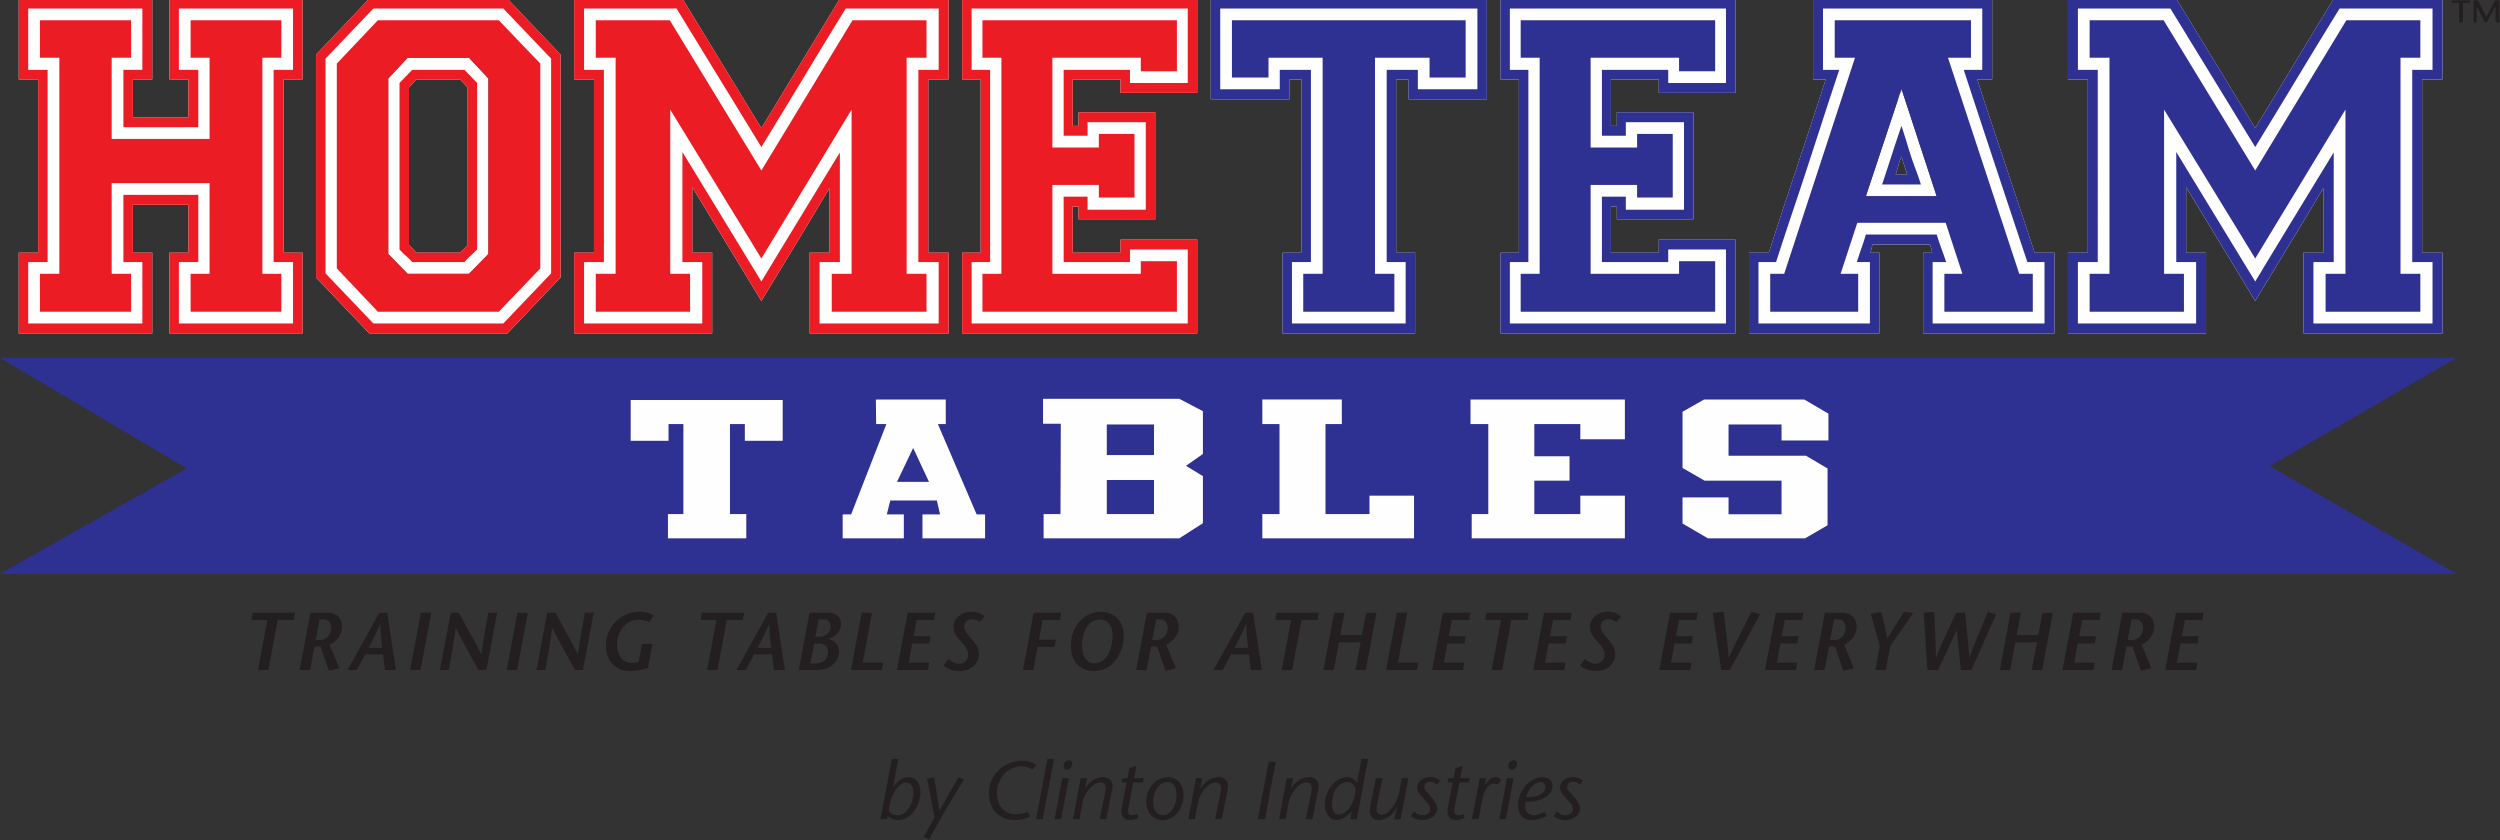 <?xml version="1.0" encoding="UTF-8"?>
<svg xmlns="http://www.w3.org/2000/svg" width="366" height="123" viewBox="0 0 366 123">
  <rect x="0" y="0" width="366" height="123" fill="#333333" stroke="none"/>
  <g fill="none" fill-rule="evenodd">
    <path fill="#231F20" d="m37.77 98.096 1.367-7.328h-2.326l.204-1.068h6.188l-.204 1.068h-2.338l-1.368 7.328zM46.217 93.695h.624c1.163 0 1.643-1.067 1.643-1.74 0-.658-.336-1.282-1.08-1.282h-.623l-.564 3.022Zm-.779-3.994h2.542c1.524 0 2.111 1.079 2.111 2.087 0 1.199-.888 2.159-1.823 2.59l1.415 3.455-1.523.383-1.235-3.55h-.888l-.647 3.43h-1.524l1.572-8.395ZM55.96 94.846c-.12-1.03-.252-2.075-.288-3.442h-.024a51.658 51.658 0 0 1-1.679 3.442h1.991Zm.732-5.146 1.271 8.396h-1.607l-.276-2.29h-2.626l-1.212 2.29h-1.367l4.653-8.396h1.164ZM60.043 98.096l1.571-8.396h1.523l-1.571 8.396zM71.21 98.096h-1.163c-1.091-1.979-2.734-4.94-3.321-6.165h-.024c-.133 1.271-.648 4.186-.996 6.165H64.41l1.57-8.396h1.188c1.092 1.967 2.519 4.558 3.298 6.093h.024c.157-1.51.648-4.126.996-6.093h1.295l-1.571 8.396ZM74.179 98.096 75.75 89.7h1.523l-1.571 8.396zM85.346 98.096h-1.164c-1.09-1.979-2.734-4.94-3.32-6.165h-.025c-.133 1.271-.648 4.186-.996 6.165h-1.295l1.571-8.396h1.187c1.092 1.967 2.52 4.558 3.298 6.093h.024c.157-1.51.648-4.126.996-6.093h1.295l-1.57 8.396ZM95.522 94.258l-.66 3.526c-.863.3-1.751.455-2.602.455-2.64 0-3.586-2.098-3.562-3.79.06-2.685 2.122-4.892 5.06-4.892.78 0 1.62.311 1.92.575l-.624.96c-.504-.216-.935-.36-1.511-.36-1.907 0-3.214 1.703-3.214 3.694 0 1.031.48 2.64 2.327 2.64.167 0 .503-.037.839-.194l.492-2.614h1.535ZM103.517 98.096l1.367-7.328h-2.326l.204-1.068h6.188l-.204 1.068h-2.338l-1.368 7.328zM112.9 94.846c-.12-1.03-.252-2.075-.288-3.442h-.024a51.658 51.658 0 0 1-1.68 3.442h1.992Zm.732-5.146 1.27 8.396h-1.606l-.276-2.29h-2.626l-1.212 2.29h-1.367l4.653-8.396h1.164ZM119.368 93.227h.492c1.007 0 1.751-.6 1.751-1.535 0-.516-.324-1.02-.984-1.02h-.78l-.479 2.555Zm-.72 3.897h.78c.935 0 1.787-.49 1.787-1.69 0-.66-.432-1.235-1.26-1.235h-.755l-.552 2.925Zm-1.703.972 1.571-8.395h2.723c1.283 0 1.883.78 1.883 1.607 0 1.475-1.259 2.04-1.943 2.231v.024c.936.048 1.667.911 1.667 1.847 0 .863-.73 2.686-3.394 2.686h-2.507ZM126.149 89.701h1.523l-1.367 7.328h2.998l-.204 1.068h-4.521zM136.731 90.768h-2.53l-.444 2.375h2.482l-.203 1.067h-2.483l-.528 2.819h3.011l-.204 1.067h-4.522l1.571-8.395h4.054zM143.487 91.044c-.336-.191-.73-.407-1.175-.407-.54 0-1.139.36-1.139 1.03 0 .314-.037.636.971 1.775.924 1.044 1.163 1.657 1.163 2.352 0 1.056-.827 2.446-2.878 2.446-.792 0-1.775-.263-2.267-.84l.696-.912c.54.385.911.672 1.547.672.96 0 1.343-.742 1.343-1.294 0-.816-.683-1.511-1.163-2.064-.756-.875-.972-1.247-.972-2.11 0-1.103 1.08-2.134 2.615-2.134.96 0 1.511.335 1.931.694l-.672.793ZM155.162 90.768h-2.519l-.539 2.879h2.495l-.216 1.067H151.9l-.624 3.382h-1.522l1.57-8.395h4.042zM160.192 97.101c2.255 0 2.698-2.963 2.698-3.994 0-1.367-.6-2.41-1.906-2.41-1.392 0-2.567 1.402-2.567 3.921 0 .456.168 2.483 1.775 2.483m.972-7.544c1.942 0 3.358 1.367 3.358 3.598 0 1.92-1.271 5.085-4.414 5.085-1.691 0-3.322-1.175-3.322-3.622 0-3.718 2.65-5.06 4.378-5.06M168.688 93.695h.624c1.163 0 1.643-1.067 1.643-1.74 0-.658-.335-1.282-1.08-1.282h-.624l-.563 3.022Zm-.78-3.994h2.544c1.522 0 2.11 1.079 2.11 2.087 0 1.199-.888 2.159-1.823 2.59l1.416 3.455-1.524.383-1.235-3.55h-.888l-.647 3.43h-1.524l1.572-8.395ZM182.728 94.846c-.12-1.03-.252-2.075-.288-3.442h-.024a52.154 52.154 0 0 1-1.68 3.442h1.992Zm.73-5.146 1.273 8.396h-1.607l-.277-2.29h-2.626l-1.212 2.29h-1.367l4.654-8.396h1.163ZM187.649 98.096l1.367-7.328h-2.326l.203-1.068h6.19l-.205 1.068h-2.338l-1.368 7.328zM199.946 98.096h-1.522l.767-4.054h-3.166l-.756 4.054h-1.523l1.571-8.396h1.524l-.613 3.275h3.155l.612-3.25h1.522zM204.496 89.701h1.523l-1.367 7.328h2.998l-.204 1.068h-4.521zM215.078 90.768h-2.53l-.445 2.375h2.484l-.204 1.067H211.9l-.528 2.819h3.011l-.204 1.067h-4.522l1.571-8.395h4.054zM218.38 98.096l1.367-7.328h-2.326l.203-1.068h6.189l-.204 1.068h-2.338l-1.368 7.328zM229.898 90.768h-2.53l-.445 2.375h2.484l-.204 1.067h-2.483l-.528 2.819h3.011l-.204 1.067h-4.522l1.571-8.395h4.054zM236.655 91.044c-.337-.191-.732-.407-1.175-.407-.54 0-1.14.36-1.14 1.03 0 .314-.036.636.971 1.775.923 1.044 1.163 1.657 1.163 2.352 0 1.056-.827 2.446-2.879 2.446-.79 0-1.774-.263-2.266-.84l.696-.912c.54.385.911.672 1.547.672.96 0 1.344-.742 1.344-1.294 0-.816-.684-1.511-1.163-2.064-.756-.875-.972-1.247-.972-2.11 0-1.103 1.08-2.134 2.614-2.134.96 0 1.511.335 1.931.694l-.671.793ZM248.342 90.768h-2.53l-.445 2.375h2.484l-.204 1.067h-2.483l-.528 2.819h3.011l-.204 1.067h-4.522l1.571-8.395h4.054zM251.992 98.096l-1.248-8.37 1.583-.146c.276 2.135.673 5.205.756 6.693h.024c.66-1.535 2.207-4.558 3.285-6.693l1.308.313-4.462 8.203h-1.246ZM263.822 90.768h-2.531l-.444 2.375h2.484l-.204 1.067h-2.483l-.528 2.819h3.011l-.204 1.067h-4.522l1.571-8.395h4.054zM267.94 93.695h.624c1.163 0 1.643-1.067 1.643-1.74 0-.658-.335-1.282-1.08-1.282h-.624l-.563 3.022Zm-.78-3.994h2.544c1.522 0 2.11 1.079 2.11 2.087 0 1.199-.888 2.159-1.823 2.59l1.416 3.455-1.524.383-1.235-3.55h-.888l-.647 3.43h-1.524l1.572-8.395ZM274.552 98.096l.647-3.514-1.319-4.725 1.547-.277c.288 1.236.624 2.46.852 3.911h.024c.839-1.452 1.655-2.675 2.458-3.91l1.332.167-3.358 4.834-.661 3.514h-1.522ZM283.156 89.58c.12 2.1.252 5.398.287 6.693h.024c.469-1.415 1.968-4.521 2.927-6.572h1.282c.23 2.05.553 5.037.637 6.572h.024c.54-1.583 1.798-4.592 2.687-6.692l1.21.36-3.621 8.156h-1.548l-.587-5.805h-.024l-2.71 5.805h-1.572l-.538-8.396 1.522-.12ZM298.969 98.096h-1.522l.767-4.054h-3.166l-.756 4.054h-1.523l1.571-8.396h1.524l-.613 3.275h3.155l.612-3.25h1.522zM307.369 90.768h-2.53l-.445 2.375h2.484l-.204 1.067h-2.483l-.528 2.819h3.011l-.204 1.067h-4.522l1.571-8.395h4.054zM311.488 93.695h.623c1.163 0 1.644-1.067 1.644-1.74 0-.658-.337-1.282-1.08-1.282h-.625l-.563 3.022Zm-.78-3.994h2.543c1.523 0 2.11 1.079 2.11 2.087 0 1.199-.887 2.159-1.822 2.59l1.415 3.455-1.524.383-1.235-3.55h-.887l-.647 3.43h-1.524l1.572-8.395ZM322.406 90.768h-2.53l-.445 2.375h2.484l-.204 1.067h-2.483l-.528 2.819h3.011l-.204 1.067h-4.522l1.571-8.395h4.054zM365.906 3.283h-.56V.9h-.017l-1.279 2.382h-.264L362.594.9h-.007v2.382h-.455V.053h.647l1.216 2.423 1.318-2.422h.593v3.229Zm-5.894 0V.42h-1.087V.054h2.726V.42h-1.079v2.862h-.56Z"></path>
    <path fill="#FEFEFE" d="M19.453 36.99h2.84v11.824H2.742V36.99h2.84V11.626h-2.84V-.198h19.551v11.824h-2.84v5.549h8.125v-5.549h-2.775V-.198h19.486v11.824h-2.774V36.99h2.774v11.824H24.803V36.99h2.775v-7.001h-8.125zM67.341 11.626h-6.407l-1.057 1.189v23.052l.463.463c.175.177.373.397.594.66h6.407c.176-.175.352-.34.53-.495.174-.153.372-.363.593-.627V12.814l-1.123-1.19Zm5.073-.483.166 26.27c-.44.44-1.892-.471-.665 1.663 1.391 2.42-3.805 1.1-4.157 1.495l-9.477-.331c-.397-.44-.923-1.632-1.164-1.83-.242-.197-.812-1.432-1.164-1.828l-.832-25.273 4.822-3.492 9.311-.167 3.16 3.492Zm-3.752-2.688H59.68l-2.84 3.038v25.695l2.84 2.906h8.983l2.841-2.907V11.494l-2.84-3.037ZM54.065-.196h20.212l7.794 8.19v32.63l-7.794 8.19H54.065l-7.795-8.19V7.993l7.795-8.19ZM138.876-.198v11.823h-2.973V36.99h2.973v11.824h-20.344V36.99h2.906v-9.446a1568.322 1568.322 0 0 1-5.284 8.785c-1.762 2.907-3.326 5.483-4.69 7.73l-10.107-16.647v9.578h2.907v11.824H84.052V36.99h2.906V11.625h-2.906V-.198h15.852l11.56 18.957L122.957-.198h15.92ZM175.271 48.814h-34.414V36.99h2.708V11.626h-2.708V-.198h34.414v13.805h-11.229v-1.981h-7.001v6.803h.858v-1.981h11.229v15.654h-11.229v-1.85h-.858v6.738h7.001v-1.915h11.229zM206.185 11.626H204.4V36.99h2.775v11.824h-19.42V36.99h2.774V11.626h-1.717v2.906h-11.559V-.197h40.424v14.729h-11.492zM254.072 48.814h-34.414V36.99h2.708V11.626h-2.708V-.198h34.414v13.805h-11.229v-1.981h-7.002v6.803h.859v-1.981h11.228v15.654H236.7v-1.85h-.859v6.738h7.002v-1.915h11.229zM279.238 25.563c-.09-.22-.21-.571-.363-1.057-.156-.484-.322-1.012-.495-1.586a7.89 7.89 0 0 0-.43 1.223c-.11.419-.255.892-.43 1.42h1.718Zm-7.632 4.035c.572-1.718 2.408-6.017 2.827-7.316.418-1.299 3.837-8.566 4.322-9.976.351 1.101 2.938 7.254 3.16 7.981.22.726.798 2.232.998 2.826.197.595.942 2.089 1.162 2.661.22.572.07 3.154.334 3.99l-12.803-.166Zm11.925-.864-5.151-15.721-5.22 15.721h10.371Zm8.125-17.109h-2.18a521.136 521.136 0 0 0 2.08 6.375l2.048 6.143 2.08 6.242c.704 2.114 1.431 4.316 2.18 6.605h2.907v11.824H281.55V36.99h1.32c-.043-.22-.089-.418-.132-.594a4.912 4.912 0 0 0-.197-.595h-8.39a4.583 4.583 0 0 0-.132.495c-.045.199-.11.43-.197.694h1.32v11.824h-19.09V36.99h2.907a868.722 868.722 0 0 1 2.113-6.506c.661-2.003 1.322-3.996 1.983-5.978.66-1.981 1.33-4.006 2.014-6.077.683-2.069 1.42-4.337 2.214-6.804h-1.85V-.198h26.223v11.823ZM357.576-.198v11.823h-2.973V36.99h2.973v11.824h-20.345V36.99h2.907v-9.446a1568.25 1568.25 0 0 1-5.285 8.785 7907.477 7907.477 0 0 1-4.689 7.73l-10.107-16.647v9.578h2.907v11.824h-20.212V36.99h2.906V11.625h-2.906V-.198h15.852l11.56 18.957L341.657-.198h15.92Z"></path>
    <path d="M16.349 40.087h2.84v5.549H5.847v-5.55h2.84V8.449h-2.84V2.966h13.342v5.482h-2.84v11.89h14.333V8.448h-2.774V2.966h13.277v5.482H38.41v31.639h2.774v5.549H27.908v-5.55h2.774V26.812H16.349v13.276Zm1.717-11.56H29.03v9.843h-2.84v8.984H42.9V38.37h-2.84V10.232h2.84V1.248h-16.71v8.984h2.84v8.388H18.066v-8.388h2.775V1.248H4.129v8.984h2.84V38.37H4.13v8.984H20.84V38.37h-2.775v-9.842Zm1.387 8.456h2.84v11.824H2.743V36.983h2.84V11.618h-2.84V-.205h19.552v11.823h-2.841v5.549h8.125v-5.55h-2.774V-.204h19.485v11.823h-2.773v25.365h2.773v11.824H24.804V36.983h2.774v-7.001h-8.125v7ZM67.341 11.618h-6.407l-1.057 1.189V35.86l.463.462c.175.177.373.397.594.66h6.407c.176-.175.352-.34.53-.495.174-.153.372-.363.593-.627V12.807l-1.123-1.189Zm2.51.528V36.52c-.44.441-.77.76-.99.958-.222.199-.507.495-.859.892H60.34c-.397-.44-.717-.76-.958-.958a8.208 8.208 0 0 1-.892-.892V12.146l1.85-1.915h7.662l1.85 1.915Zm-1.189-3.698H59.68l-2.84 3.038V37.18l2.84 2.907h8.983l2.841-2.907V11.486l-2.84-3.038ZM55.32 2.966h17.702l6.077 6.34v29.989l-6.077 6.341H55.32l-6.01-6.341V9.306l6.01-6.34ZM47.657 8.58v31.441l7.002 7.332h19.023l7.002-7.332V8.58l-7.002-7.332H54.66L47.657 8.58Zm6.408-8.785h20.212l7.794 8.19v32.631l-7.794 8.19H54.065l-7.795-8.19V7.985l7.795-8.19ZM135.64 2.966v5.482h-2.907v31.639h2.906v5.549h-13.87v-5.55h2.905V16.045l-13.21 21.798-13.343-21.798v24.043h2.906v5.549H87.222v-5.55h2.906V8.449h-2.906V2.966h10.833l13.41 21.995 13.341-21.995h10.833Zm-11.824-1.718c-1.982 3.215-4.03 6.572-6.143 10.073a1769.828 1769.828 0 0 1-6.209 10.206L99.046 1.247h-13.54v8.985h2.905V38.37h-2.906v8.984h17.306V38.37h-2.907V22.253l11.56 18.957c1.673-2.773 3.522-5.822 5.548-9.148 2.025-3.325 4.007-6.573 5.945-9.742v16.05h-2.972v8.984h17.438V38.37h-2.973V10.232h2.973V1.248h-13.607Zm15.06-1.453v11.823h-2.973v25.365h2.973v11.824h-20.344V36.983h2.906v-9.446a1630.887 1630.887 0 0 1-5.284 8.785l-4.69 7.729-10.107-16.646v9.578h2.907v11.824H84.052V36.983h2.906V11.618h-2.906V-.205h15.852l11.56 18.957L122.957-.205h15.92ZM172.299 45.636h-28.47v-5.55h2.775V8.448h-2.774V2.966h28.469v7.463h-5.284V8.448h-12.947v13.146h6.804V19.61h5.218v9.313h-5.218v-1.85h-6.804v13.012h12.947V38.24h5.284v7.397Zm1.585-9.116h-8.455v1.85h-9.71v-9.578h3.5v1.915h8.522V17.893h-8.521v1.982h-3.501v-9.643h9.71v1.915h8.455v-10.9h-31.64v8.985h2.709V38.37h-2.708v8.983h31.639V36.52Zm1.387 12.286h-34.413V36.983h2.708V11.618h-2.708V-.207h34.413V13.6h-11.23v-1.982h-7v6.804h.858V16.44h11.229v15.654h-11.23v-1.85h-.857v6.739h7v-1.915h11.23v13.739Z" fill="#EC1C24"></path>
    <path d="M209.288 8.448h-7.992v31.639h2.84v5.549h-13.342v-5.549h2.84V8.448h-7.926v2.906h-5.352V2.966h34.217v8.388h-5.285V8.448Zm-1.717 4.623h8.72V1.248h-37.65v11.823h8.717v-2.84h4.56V38.37h-2.776v8.983h16.646V38.37h-2.775V10.231h4.558v2.84Zm-1.387-1.453H204.4v25.364h2.776v11.824h-19.42V36.982h2.773V11.618h-1.717v2.906h-11.558V-.205h40.424v14.729h-11.493v-2.906ZM251.099 45.636h-28.47v-5.55h2.776V8.448h-2.775V2.966h28.469v7.463h-5.284V8.448h-12.946v13.146h6.802V19.61h5.219v9.313h-5.22v-1.85h-6.801v13.012h12.946V38.24h5.284v7.397Zm1.585-9.116h-8.455v1.85h-9.71v-9.578h3.5v1.915h8.522V17.893h-8.521v1.982h-3.5v-9.643h9.709v1.915h8.455v-10.9h-31.64v8.985h2.709V38.37h-2.71v8.983h31.64V36.52Zm1.388 12.286h-34.414V36.983h2.708V11.618h-2.708V-.207h34.414V13.6h-11.23v-1.982h-7.002v6.804h.86V16.44h11.228v15.654H236.7v-1.85h-.86v6.739h7.002v-1.915h11.23v13.739ZM279.238 25.555c-.09-.22-.21-.57-.363-1.056-.156-.484-.322-1.012-.495-1.586a7.89 7.89 0 0 0-.43 1.223c-.11.419-.255.892-.43 1.42h1.718Zm-3.7 1.454a515.023 515.023 0 0 0 1.486-4.524c.418-1.3.87-2.654 1.356-4.063.35 1.101.637 2.014.858 2.74.22.728.43 1.387.627 1.983.198.595.406 1.178.627 1.75a36.6 36.6 0 0 1 .726 2.114h-5.68Zm7.993 1.718-5.151-15.722-5.22 15.722h10.371Zm5.02-20.279h-3.368l10.435 31.639h1.983v5.548h-12.947v-5.548h2.642l-2.445-7.465h-12.945l-2.444 7.465h2.576v5.548h-12.88v-5.548h2.047l10.37-31.639h-2.972V2.966h19.947v5.482Zm1.651-7.2h-23.317v8.983h2.379c-.838 2.51-1.63 4.921-2.379 7.232a3582.73 3582.73 0 0 1-2.245 6.904 823.71 823.71 0 0 1-2.28 6.87c-.77 2.29-1.552 4.668-2.345 7.133h-2.575v8.983h16.315V38.37h-1.914c.306-.967.548-1.694.726-2.18.174-.484.373-1.1.594-1.85h10.37c.264.837.505 1.552.728 2.147.219.594.438 1.221.66 1.883h-1.982v8.983h16.38V38.37h-2.51c-1.63-4.887-3.192-9.587-4.689-14.102a3475.863 3475.863 0 0 1-4.623-14.037h2.707V1.248Zm1.454 10.37h-2.18a521.136 521.136 0 0 0 2.08 6.374l2.048 6.143 2.08 6.242c.704 2.115 1.431 4.317 2.18 6.606h2.907v11.824H281.55V36.981h1.32c-.043-.22-.089-.417-.132-.593a4.912 4.912 0 0 0-.197-.596h-8.39a4.583 4.583 0 0 0-.132.495c-.045.2-.11.43-.197.695h1.32v11.824h-19.09V36.981h2.907a868.722 868.722 0 0 1 2.113-6.505c.661-2.003 1.322-3.997 1.983-5.979.66-1.98 1.33-4.006 2.014-6.076.683-2.07 1.42-4.338 2.214-6.805h-1.85V-.206h26.223v11.824ZM354.34 2.966v5.482h-2.906v31.639h2.906v5.549h-13.87v-5.55h2.905V16.045l-13.21 21.798-13.344-21.798v24.043h2.907v5.549h-13.805v-5.55h2.906V8.449h-2.906V2.966h10.832l13.41 21.995 13.342-21.995h10.833Zm-11.824-1.718c-1.982 3.215-4.03 6.572-6.143 10.073a1715.3 1715.3 0 0 1-6.209 10.206l-12.418-20.28h-13.54v8.985h2.905V38.37h-2.906v8.984h17.306V38.37h-2.906V22.253l11.56 18.957c1.672-2.773 3.522-5.822 5.548-9.148 2.024-3.325 4.006-6.573 5.944-9.742v16.05h-2.972v8.984h17.438V38.37h-2.972V10.232h2.972V1.248h-13.607Zm15.06-1.453v11.823h-2.972v25.365h2.972v11.824h-20.344V36.983h2.906v-9.446a1630.887 1630.887 0 0 1-5.284 8.785c-1.762 2.907-3.326 5.483-4.69 7.729l-10.106-16.646v9.578h2.906v11.824h-20.212V36.983h2.906V11.618h-2.906V-.205h15.853l11.56 18.957L341.656-.205h15.92ZM359.675 84.028H-.037l27.391-15.455-27.391-16.2h359.712L332.294 68.24z" fill="#2E3092"></path>
    <path fill="#FEFEFE" d="M109.256 78.809H97.787v-3.55h2.26V62.088h-2.174v2.443H92.33v-5.968h22.255v5.968h-5.542v-2.443h-2.175v13.171h2.388zM136.006 70.55l-2.32-4.97-2.366 4.97h4.686Zm-3.686 8.259h-8.953v-3.5h1.237l5.158-13.221h-1.492l-.043-3.601h10.233v3.6h-1.152l5.671 13.222h1.236v3.5h-9.166v-3.5h2.577l-.469-2.038h-6.818l-.51 2.038h2.491v3.5ZM162.036 75.258h6.907v-4.986h-6.907v4.986Zm0-8.637h6.907v-4.483h-6.907v4.483Zm10.616 12.188h-19.868v-3.551h2.473l.043-13.221h-2.601v-3.651h19.953l3.453 1.811v6.264l-2.472 1.735 2.472 1.509v6.891l-3.453 2.213ZM194.055 75.258h6.437v-2.695h6.523v6.245h-22.212v-3.55h2.516V62.087h-2.516v-3.601h11.639v3.601h-2.387zM237.882 78.809h-22.426v-3.55h2.43V62.088h-2.601v-3.601h22.597v5.817h-6.523v-2.216h-6.737v4.709h5.159v3.576h-5.159v4.886h6.737v-2.695h6.523zM246.323 72.816h6.736v2.468h7.759v-4.911h-11.265l-3.23-1.867v-8.227l3.155-1.792h14.666l3.538 2.074v3.919h-6.864v-2.342h-7.759v4.583H264.4l3.154 1.864v8.311l-3.282 1.913h-14.24l-3.709-2.165z"></path>
    <path d="M131.607 119.341c.768 0 2.11-1.247 2.11-3.334 0-.576-.191-1.416-1.102-1.416-.912 0-2.16 1.32-2.495 4.078.348.576.9.672 1.487.672Zm-1.043-8.239h.947l-.767 4.113.024.024c.48-.767 1.307-1.463 2.255-1.463 1.259 0 1.727 1.104 1.727 2.303 0 1.583-1.2 3.982-3.287 3.982a2.102 2.102 0 0 1-1.511-.624l-.084.48h-.971l1.667-8.815ZM136.756 113.8c.264 1.571.54 3.154.768 4.87h.024a169.335 169.335 0 0 1 2.782-4.87l.78.336c-1.775 2.926-3.55 5.852-5.085 8.78l-.792-.408 1.583-2.83-1.091-5.71 1.03-.168ZM151.177 112.625c-.385-.168-.792-.408-1.631-.408-2.028 0-3.587 1.679-3.587 3.91 0 2.015 1.248 3.094 2.712 3.094.623 0 1.282-.143 1.81-.36l.311.696c-.623.288-1.499.504-2.242.504-1.847 0-3.766-1.175-3.766-3.886 0-3.118 2.59-4.798 4.918-4.798.959 0 1.738.409 2.002.648l-.528.6ZM151.684 119.917l1.655-8.815h.972l-1.655 8.815zM155.716 112.11c0-.469.384-.805.755-.805.396 0 .516.336.516.516 0 .36-.288.851-.768.851-.48 0-.503-.407-.503-.563Zm.768 1.81-1.128 5.997h-.972l1.128-5.997h.972ZM158.847 115.36l.024.023c.504-.695 1.259-1.607 2.71-1.607.684 0 1.296.492 1.296 1.223 0 .42-.072.732-.156 1.128l-.756 3.79h-.971l.755-3.659c.06-.239.12-.659.12-.947 0-.444-.264-.744-.84-.744-.983 0-2.278 1.44-2.566 3.047l-.42 2.303h-.96l1.128-5.997h.936l-.3 1.44ZM166.658 119.773c-.408.168-.839.288-1.21.288-1.08 0-1.44-.756-1.212-1.895l.695-3.61h-.755l.131-.636h.756l.264-1.44 1.043-.36-.336 1.8h1.416l-.132.636h-1.415l-.708 3.718c-.132.684.012 1.067.468 1.067.324 0 .66-.095.9-.168l.095.6ZM168.831 117.422c0 .504.168 1.92 1.427 1.92 1.176 0 1.98-1.416 1.98-2.927 0-.432-.049-1.919-1.296-1.919-1.343 0-2.11 1.487-2.11 2.926m4.436-1.03c0 1.893-1.259 3.67-3.034 3.67-1.727 0-2.434-1.465-2.434-2.64 0-1.775 1.211-3.646 3.238-3.646 1.211 0 2.23 1.031 2.23 2.615M175.743 115.36l.024.023c.504-.695 1.26-1.607 2.71-1.607.684 0 1.296.492 1.296 1.223 0 .42-.072.732-.155 1.128l-.756 3.79h-.972l.756-3.659c.059-.239.12-.659.12-.947 0-.444-.265-.744-.84-.744-.983 0-2.28 1.44-2.567 3.047l-.42 2.303h-.96l1.128-5.997h.936l-.3 1.44ZM184.156 119.917l1.571-8.396h1.044l-1.571 8.396zM189.015 115.36l.024.023c.504-.695 1.259-1.607 2.71-1.607.684 0 1.296.492 1.296 1.223 0 .42-.072.732-.156 1.128l-.756 3.79h-.971l.755-3.659c.06-.239.12-.659.12-.947 0-.444-.263-.744-.84-.744-.983 0-2.278 1.44-2.566 3.047l-.42 2.303h-.96l1.128-5.997h.936l-.3 1.44ZM197.294 114.496c-1.224 0-2.29 1.247-2.29 3.31 0 .912.371 1.44 1.007 1.44.971 0 2.255-1.32 2.434-3.503.073-.552-.479-1.247-1.15-1.247Zm1.355 5.42h-.97l.215-1.127-.025-.023c-.263.383-1.186 1.295-2.219 1.295-.922 0-1.678-.912-1.678-2.207 0-2.183 1.5-4.078 3.345-4.078.504 0 1.081.312 1.332.816h.024l.647-3.49h.972l-1.643 8.815ZM204.53 118.094l-.024-.024c-.493 1.32-1.727 1.991-2.736 1.991-.695 0-1.222-.54-1.222-1.272 0-.42.035-.683.12-1.079l.755-3.79h.971l-.756 3.658c-.059.24-.107.66-.107.948 0 .503.311.743.84.743.934 0 2.206-1.763 2.482-3.31l.371-2.039h.96l-1.127 5.997h-.935l.407-1.823ZM210.41 114.88c-.3-.24-.708-.432-1.092-.432-.36 0-.804.288-.804.696 0 .515.408.827.9 1.39.516.589.972 1.128.972 1.824 0 .863-.804 1.703-2.16 1.703a2.892 2.892 0 0 1-1.667-.552l.42-.695c.42.336.84.527 1.32.527.504 0 1.054-.312 1.054-.863 0-.6-.25-.792-.875-1.487-.395-.444-.995-.96-.995-1.727 0-.696.623-1.488 1.895-1.488.695 0 1.176.288 1.487.504l-.456.6ZM214.405 119.773c-.406.168-.839.288-1.21.288-1.08 0-1.44-.756-1.212-1.895l.696-3.61h-.756l.131-.636h.756l.264-1.44 1.044-.36-.335 1.8h1.415l-.133.636h-1.415l-.708 3.718c-.132.684.012 1.067.469 1.067.323 0 .66-.095.899-.168l.095.6ZM217.359 114.904l.024.024c.6-.744.935-1.151 1.62-1.151.323 0 .563.215.779.407l-.504.672c-.096-.048-.324-.12-.648-.12-.671 0-1.307.72-1.655 2.53l-.504 2.65h-.971l1.128-5.995h.947l-.216.983ZM220.826 112.11c0-.469.384-.805.756-.805.395 0 .515.336.515.516 0 .36-.288.851-.767.851-.48 0-.504-.407-.504-.563Zm.768 1.81-1.127 5.997h-.972l1.127-5.997h.972ZM226.261 115.335c.036-.504-.288-.839-.72-.839-.815 0-1.858.983-2.11 2.182 1.667.144 2.77-.623 2.83-1.343Zm.216 4.126c-.791.432-1.583.6-2.351.6-1.271 0-1.871-.912-1.871-2.23 0-1.8 1.499-4.055 3.622-4.055.66 0 1.415.384 1.415 1.367 0 1.44-2.038 2.351-4.006 2.231-.047.815.049 1.967 1.26 1.967.611 0 1.283-.312 1.595-.48l.336.6ZM231.325 114.88c-.3-.24-.708-.432-1.092-.432-.359 0-.804.288-.804.696 0 .515.41.827.9 1.39.516.589.972 1.128.972 1.824 0 .863-.804 1.703-2.159 1.703-.612 0-1.2-.216-1.668-.552l.42-.695c.42.336.84.527 1.32.527.504 0 1.055-.312 1.055-.863 0-.6-.252-.792-.876-1.487-.395-.444-.995-.96-.995-1.727 0-.696.624-1.488 1.896-1.488.695 0 1.175.288 1.486.504l-.455.6Z" fill="#231F20"></path>
  </g>
</svg>
